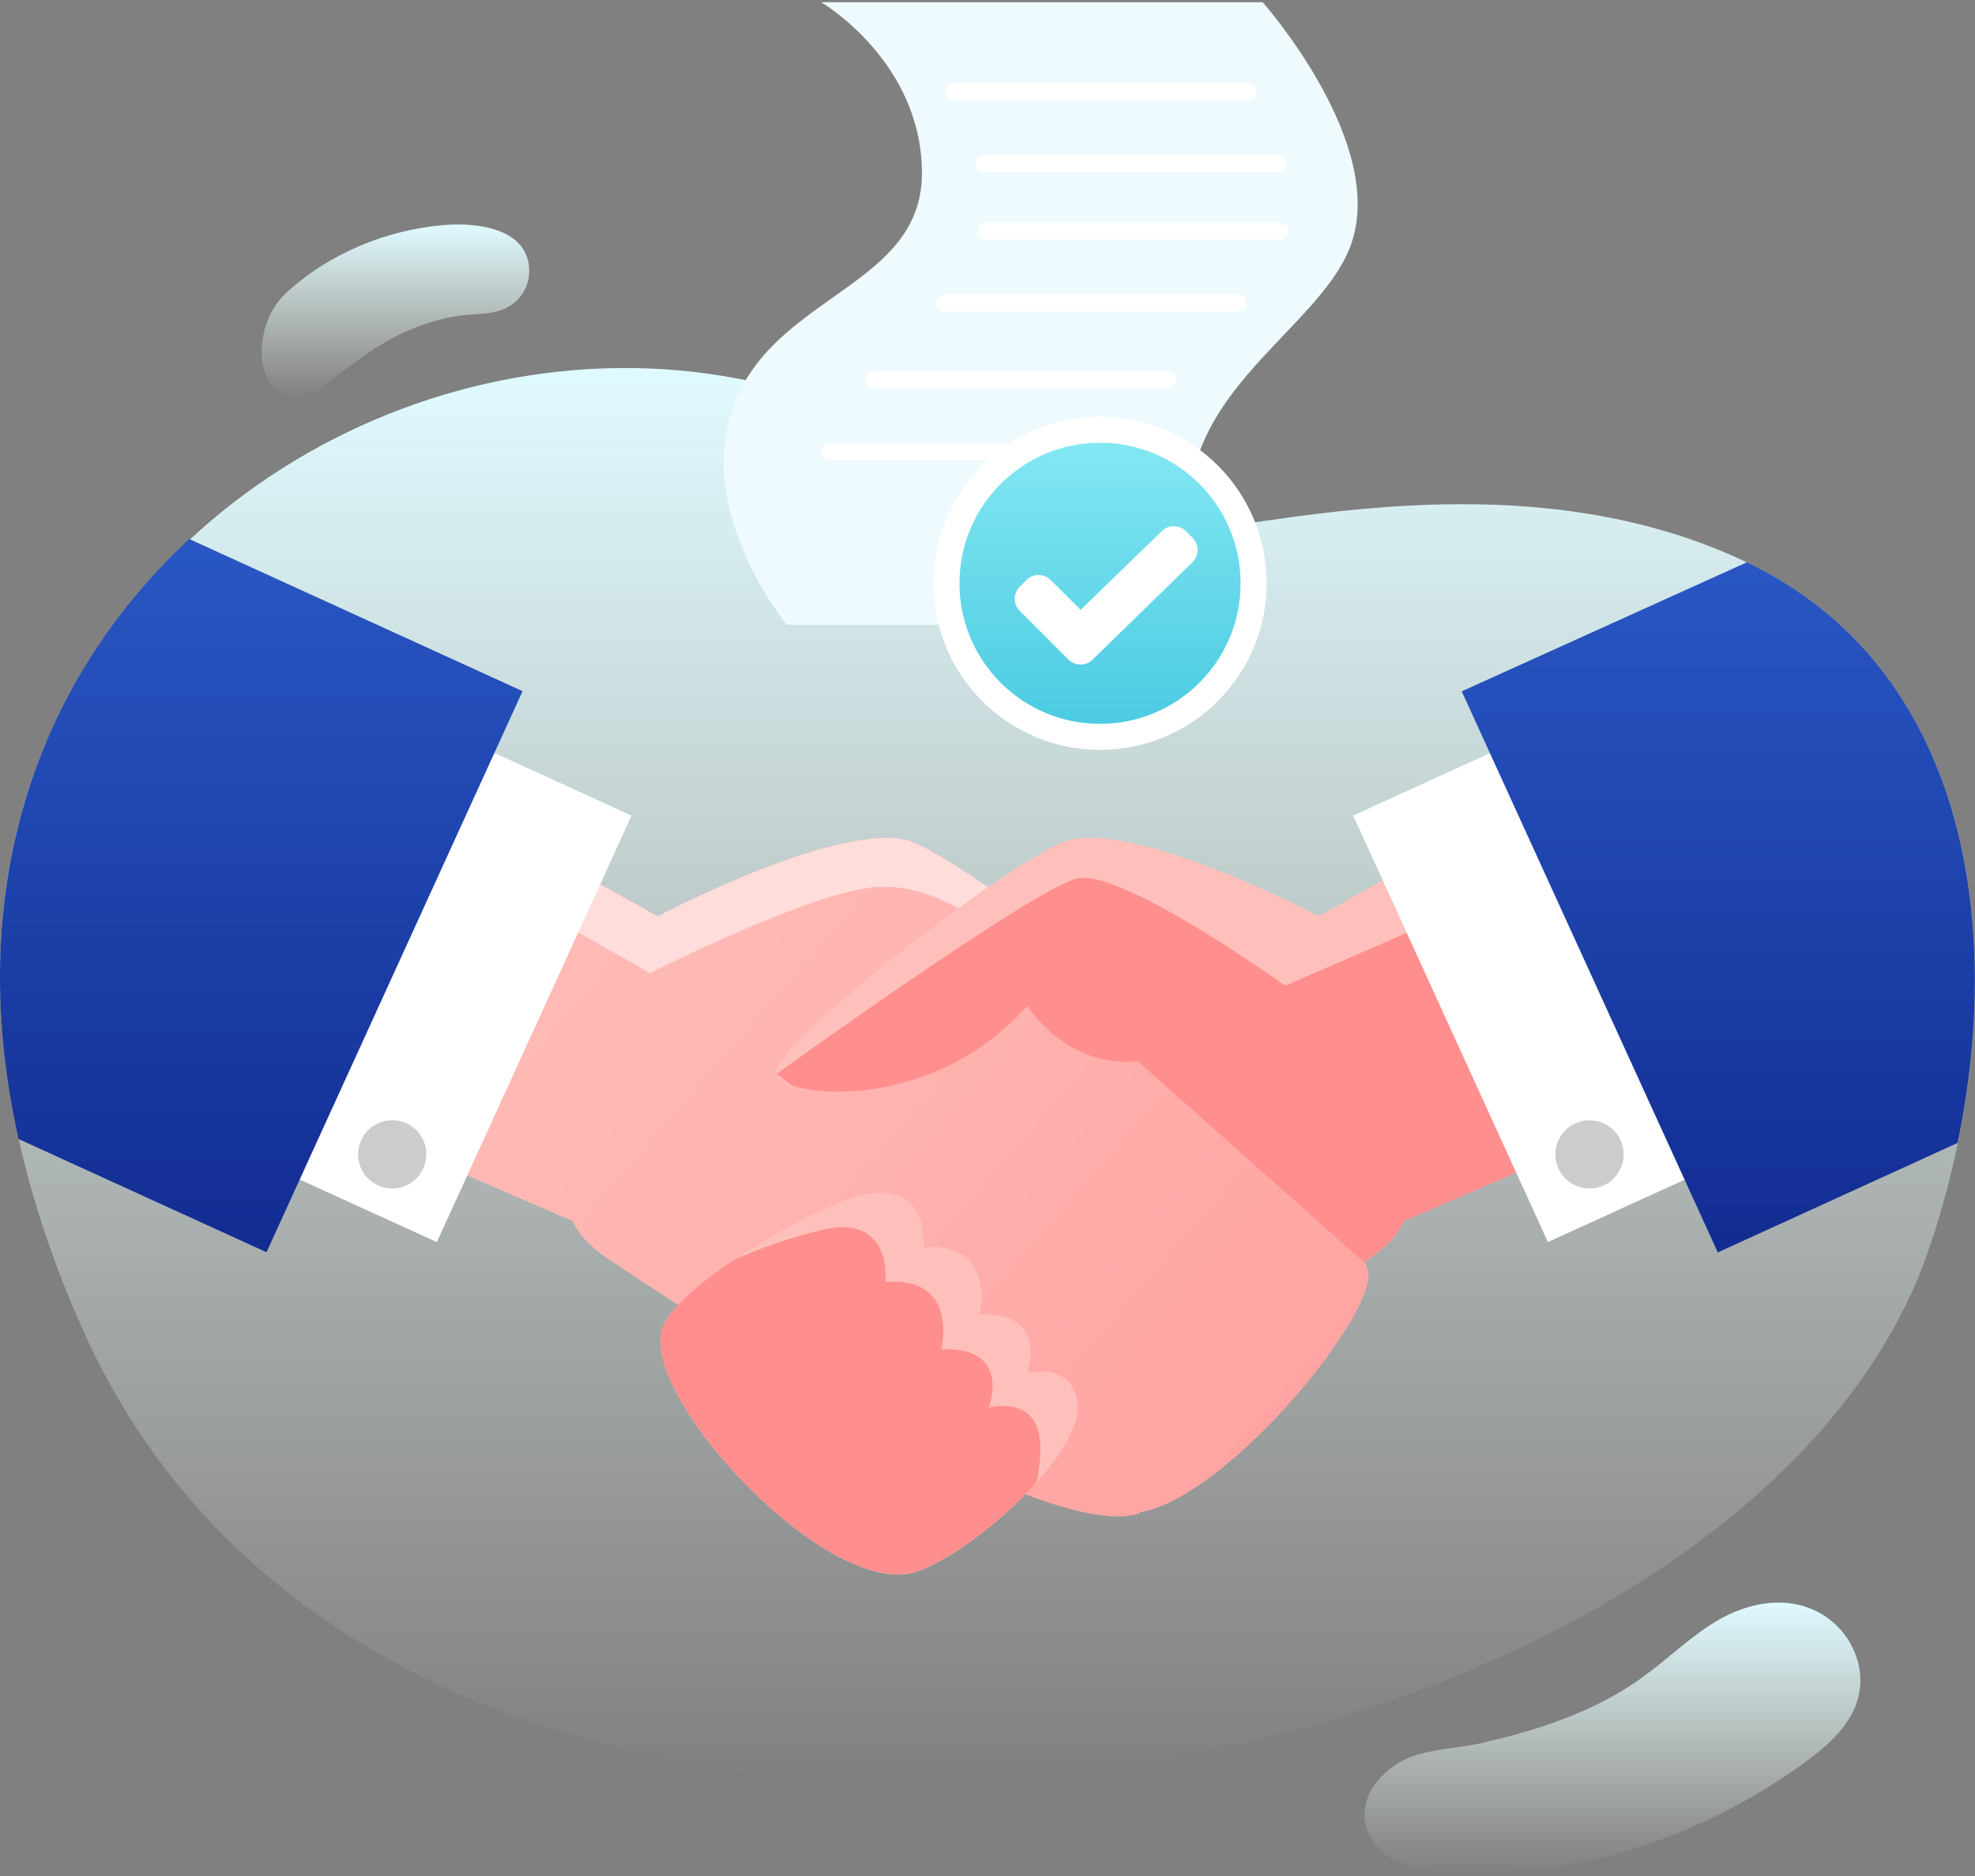<svg width="120" height="114" viewBox="0 0 120 114" fill="none" xmlns="http://www.w3.org/2000/svg">
<rect x="0" y="0" width="120" height="114" fill="#808080" stroke="none"/>
<path d="M67.9 31.937C66.435 31.711 64.942 31.318 63.369 30.679C59.438 29.087 55.821 26.777 51.909 25.136C33.442 17.401 11.083 26.463 2.994 44.704C2.238 46.414 1.618 48.173 1.156 49.981C-1.546 60.448 0.783 71.446 5.176 81.117C24.96 124.685 105.099 110.503 117.119 76.134C122.171 61.687 121.787 41.608 106.043 34.129C100.608 31.544 94.534 30.6 88.558 30.64C84.706 30.659 80.873 31.062 77.069 31.622C73.757 32.094 70.877 32.379 67.9 31.937Z" fill="url(#paint0_linear_906_5648)"/>
<path d="M83.152 77.461C83.152 76.429 81.56 75.161 79.83 73.884L71.957 65.943C72.488 65.756 72.832 65.51 72.921 65.255C73.304 64.105 65.55 57.687 59.977 53.864L59.928 53.815L59.918 53.825C58.1 52.576 56.517 51.603 55.544 51.2C51.584 49.539 39.957 55.672 39.957 55.672L35.613 53.245L27.691 71.132L34.788 74.198C35.426 75.672 37.343 76.754 37.343 76.754C37.343 76.754 62.817 94.159 69.235 91.958L69.245 91.899C74.326 91.103 83.142 80.567 83.152 77.461Z" fill="url(#paint1_linear_906_5648)"/>
<path d="M59.978 53.874L59.929 53.824L59.919 53.834C58.1 52.586 56.518 51.613 55.545 51.21C51.584 49.549 39.958 55.682 39.958 55.682L35.614 53.254L34.316 56.193L39.496 59.132C39.496 59.132 49.589 54.021 53.422 53.893C57.255 53.766 60.066 56.576 60.066 56.576L61.393 54.866C60.911 54.522 60.44 54.188 59.978 53.874Z" fill="#FFDDDA"/>
<path d="M40.194 80.91C39.152 85.156 50.366 97.235 55.673 95.515C59.015 94.424 66.012 88.262 65.452 85.117C65.019 82.719 62.386 83.436 62.386 83.436C62.386 83.436 63.84 79.711 59.506 79.888C59.506 79.888 60.607 75.426 56.106 75.8C56.106 75.8 56.587 71.711 52.4 72.606C49.766 73.166 40.862 78.168 40.194 80.91Z" fill="url(#paint2_linear_906_5648)"/>
<path d="M62.975 90.079C63.231 88.959 63.271 87.917 63.143 87.219C62.711 84.821 60.077 85.539 60.077 85.539C60.077 85.539 61.531 81.814 57.197 81.991C57.197 81.991 58.297 77.538 53.796 77.902C53.796 77.902 54.278 73.814 50.091 74.708C49.039 74.934 46.877 75.543 44.676 76.516C44.548 76.605 44.42 76.683 44.292 76.762C42.189 78.207 40.469 79.75 40.184 80.9C39.142 85.145 50.356 97.224 55.663 95.504C57.609 94.885 60.774 92.546 62.975 90.079Z" fill="#FF8F8F"/>
<path d="M84.47 53.245L80.126 55.672C80.126 55.672 68.499 49.539 64.538 51.2C60.578 52.861 46.651 63.721 47.162 65.255C47.673 66.788 56.745 67.613 62.435 61.097C62.435 61.097 65.757 64.93 69.148 64.488L82.897 76.685C82.897 76.685 84.666 75.663 85.305 74.198L92.401 71.132L84.47 53.245Z" fill="#FFC0BB"/>
<path d="M62.425 61.107C62.425 61.107 64.675 64.891 69.137 64.498L82.868 76.695C82.868 76.695 84.656 75.672 85.305 74.208L92.401 71.142L85.914 56.498L78.091 59.898C78.091 59.898 68.125 52.743 65.442 53.382C62.759 54.021 47.172 65.264 47.172 65.264C47.172 65.264 47.555 65.549 48.086 65.943C50.602 66.866 57.688 66.542 62.425 61.107Z" fill="#FF8F8F"/>
<path d="M49.894 0.133H76.715C76.715 0.133 84.401 8.782 82.042 14.983C79.684 21.185 67.447 25.47 74.356 37.961H47.801C47.801 37.961 42.032 30.974 44.656 24.418C47.28 17.863 56.017 17.342 56.017 10.521C56.008 3.72 49.894 0.133 49.894 0.133Z" fill="#EEFAFD"/>
<path d="M75.849 6.07H57.962C57.677 6.07 57.44 5.834 57.44 5.549C57.44 5.264 57.677 5.038 57.962 5.038H75.849C76.134 5.038 76.37 5.274 76.37 5.549C76.37 5.834 76.134 6.07 75.849 6.07Z" fill="white"/>
<path d="M77.648 10.463H59.77C59.485 10.463 59.249 10.227 59.249 9.942C59.249 9.657 59.485 9.421 59.77 9.421H77.648C77.933 9.421 78.159 9.657 78.159 9.942C78.159 10.227 77.933 10.463 77.648 10.463Z" fill="white"/>
<path d="M77.776 14.552H59.889C59.604 14.552 59.378 14.316 59.378 14.04C59.378 13.755 59.614 13.52 59.889 13.52H77.776C78.061 13.52 78.297 13.755 78.297 14.04C78.287 14.325 78.061 14.552 77.776 14.552Z" fill="white"/>
<path d="M75.259 18.916H57.372C57.087 18.916 56.861 18.68 56.861 18.405C56.861 18.12 57.097 17.884 57.372 17.884H75.259C75.544 17.884 75.77 18.12 75.77 18.405C75.77 18.68 75.544 18.916 75.259 18.916Z" fill="white"/>
<path d="M70.974 23.574H53.087C52.802 23.574 52.576 23.338 52.576 23.063C52.576 22.788 52.812 22.552 53.087 22.552H70.974C71.259 22.552 71.485 22.788 71.485 23.063C71.485 23.338 71.259 23.574 70.974 23.574Z" fill="white"/>
<path d="M68.272 27.967H50.385C50.1 27.967 49.874 27.732 49.874 27.456C49.874 27.181 50.109 26.945 50.385 26.945H68.272C68.557 26.945 68.783 27.181 68.783 27.456C68.783 27.732 68.557 27.967 68.272 27.967Z" fill="white"/>
<path d="M95.585 43.457L82.219 49.559L94.051 75.478L107.417 69.376L95.585 43.457Z" fill="white"/>
<path d="M106.141 34.168L88.814 42.011L104.372 76.105L118.947 69.451C121.718 56.075 119.478 40.576 106.141 34.168Z" fill="url(#paint3_linear_906_5648)"/>
<path d="M13.175 69.379L26.541 75.481L38.374 49.562L25.008 43.461L13.175 69.379Z" fill="white"/>
<path d="M31.751 42.001L11.495 32.753C2.856 40.812 -2.441 53.196 1.127 69.215L16.193 76.095L31.751 42.001Z" fill="url(#paint4_linear_906_5648)"/>
<path d="M25.904 70.149C25.904 71.289 24.98 72.223 23.83 72.223C22.69 72.223 21.756 71.299 21.756 70.149C21.756 69.009 22.68 68.075 23.83 68.075C24.98 68.075 25.904 68.999 25.904 70.149Z" fill="#CCCCCC"/>
<path d="M98.652 70.149C98.652 71.289 97.727 72.223 96.578 72.223C95.437 72.223 94.504 71.299 94.504 70.149C94.504 69.009 95.428 68.075 96.578 68.075C97.727 68.075 98.652 68.999 98.652 70.149Z" fill="#CCCCCC"/>
<path d="M89.698 105.992C88.244 106.267 86.436 106.336 85.197 107.004C83.87 107.722 82.681 109.108 82.947 110.719C83.133 111.84 84.017 112.734 85.049 113.216C86.072 113.697 87.231 113.805 88.362 113.845C95.91 114.14 103.468 111.584 109.591 107.152C111.075 106.071 112.578 104.754 112.952 102.955C113.315 101.245 112.499 99.388 111.094 98.356C108.981 96.813 106.318 97.275 104.205 98.562C102.622 99.535 101.286 100.852 99.772 101.943C96.902 104.007 93.502 105.127 90.082 105.904C89.964 105.943 89.836 105.972 89.698 105.992Z" fill="url(#paint5_linear_906_5648)"/>
<path d="M20.41 22.875C21.461 22.108 22.474 21.302 23.614 20.673C25.098 19.857 26.729 19.277 28.429 19.13C29.216 19.061 30.022 19.071 30.759 18.717C31.496 18.363 32.145 17.528 32.154 16.516C32.174 13.862 28.98 13.508 26.985 13.675C23.447 13.97 19.958 15.415 17.343 17.843C16.292 18.825 15.732 20.545 15.938 21.97C16.056 22.747 16.419 23.533 17.088 23.946C18.287 24.693 19.476 23.563 20.41 22.875Z" fill="url(#paint6_linear_906_5648)"/>
<path d="M76.96 35.445C76.96 41.038 72.43 45.568 66.838 45.568C61.245 45.568 56.715 41.038 56.715 35.445C56.715 29.853 61.245 25.322 66.838 25.322C72.43 25.322 76.96 29.853 76.96 35.445Z" fill="white"/>
<path d="M75.378 35.446C75.378 40.163 71.555 43.987 66.838 43.987C62.12 43.987 58.297 40.163 58.297 35.446C58.297 30.728 62.12 26.905 66.838 26.905C71.555 26.905 75.378 30.728 75.378 35.446Z" fill="url(#paint7_linear_906_5648)"/>
<path d="M63.841 35.249C63.428 34.836 62.77 34.836 62.367 35.249L61.964 35.652C61.551 36.065 61.551 36.723 61.964 37.126L64.912 40.075C65.325 40.487 65.983 40.487 66.396 40.075L72.46 34.158C72.864 33.745 72.864 33.087 72.46 32.684L72.057 32.281C71.654 31.878 70.986 31.878 70.583 32.281L65.659 37.057L63.841 35.249Z" fill="white"/>
<defs>
<linearGradient id="paint0_linear_906_5648" x1="60.001" y1="22.363" x2="60.001" y2="108.286" gradientUnits="userSpaceOnUse">
<stop stop-color="#DFFAFF"/>
<stop offset="1" stop-color="#EEF9F0" stop-opacity="0"/>
</linearGradient>
<linearGradient id="paint1_linear_906_5648" x1="19.548" y1="41.011" x2="102.632" y2="113.095" gradientUnits="userSpaceOnUse">
<stop stop-color="#FFC0BB"/>
<stop offset="0.277" stop-color="#FFB8B4"/>
<stop offset="0.709" stop-color="#FFA2A0"/>
<stop offset="1" stop-color="#FF8F8F"/>
</linearGradient>
<linearGradient id="paint2_linear_906_5648" x1="69.329" y1="100.633" x2="76.856" y2="108.159" gradientUnits="userSpaceOnUse">
<stop stop-color="#FFC0BB"/>
<stop offset="0.277" stop-color="#FFB8B4"/>
<stop offset="0.709" stop-color="#FFA2A0"/>
<stop offset="1" stop-color="#FF8F8F"/>
</linearGradient>
<linearGradient id="paint3_linear_906_5648" x1="88.814" y1="34.168" x2="88.814" y2="76.105" gradientUnits="userSpaceOnUse">
<stop stop-color="#2957C4"/>
<stop offset="1" stop-color="#122C91"/>
</linearGradient>
<linearGradient id="paint4_linear_906_5648" x1="0" y1="32.753" x2="0" y2="76.095" gradientUnits="userSpaceOnUse">
<stop stop-color="#2957C4"/>
<stop offset="1" stop-color="#122C91"/>
</linearGradient>
<linearGradient id="paint5_linear_906_5648" x1="97.974" y1="97.383" x2="97.974" y2="113.868" gradientUnits="userSpaceOnUse">
<stop stop-color="#DFFAFF"/>
<stop offset="1" stop-color="#EEF9F0" stop-opacity="0"/>
</linearGradient>
<linearGradient id="paint6_linear_906_5648" x1="24.025" y1="13.641" x2="24.025" y2="24.192" gradientUnits="userSpaceOnUse">
<stop stop-color="#DFFAFF"/>
<stop offset="1" stop-color="#EEF9F0" stop-opacity="0"/>
</linearGradient>
<linearGradient id="paint7_linear_906_5648" x1="58.297" y1="26.905" x2="58.297" y2="43.987" gradientUnits="userSpaceOnUse">
<stop stop-color="#83E7F3"/>
<stop offset="1" stop-color="#4CCBE2"/>
</linearGradient>
</defs>
</svg>
